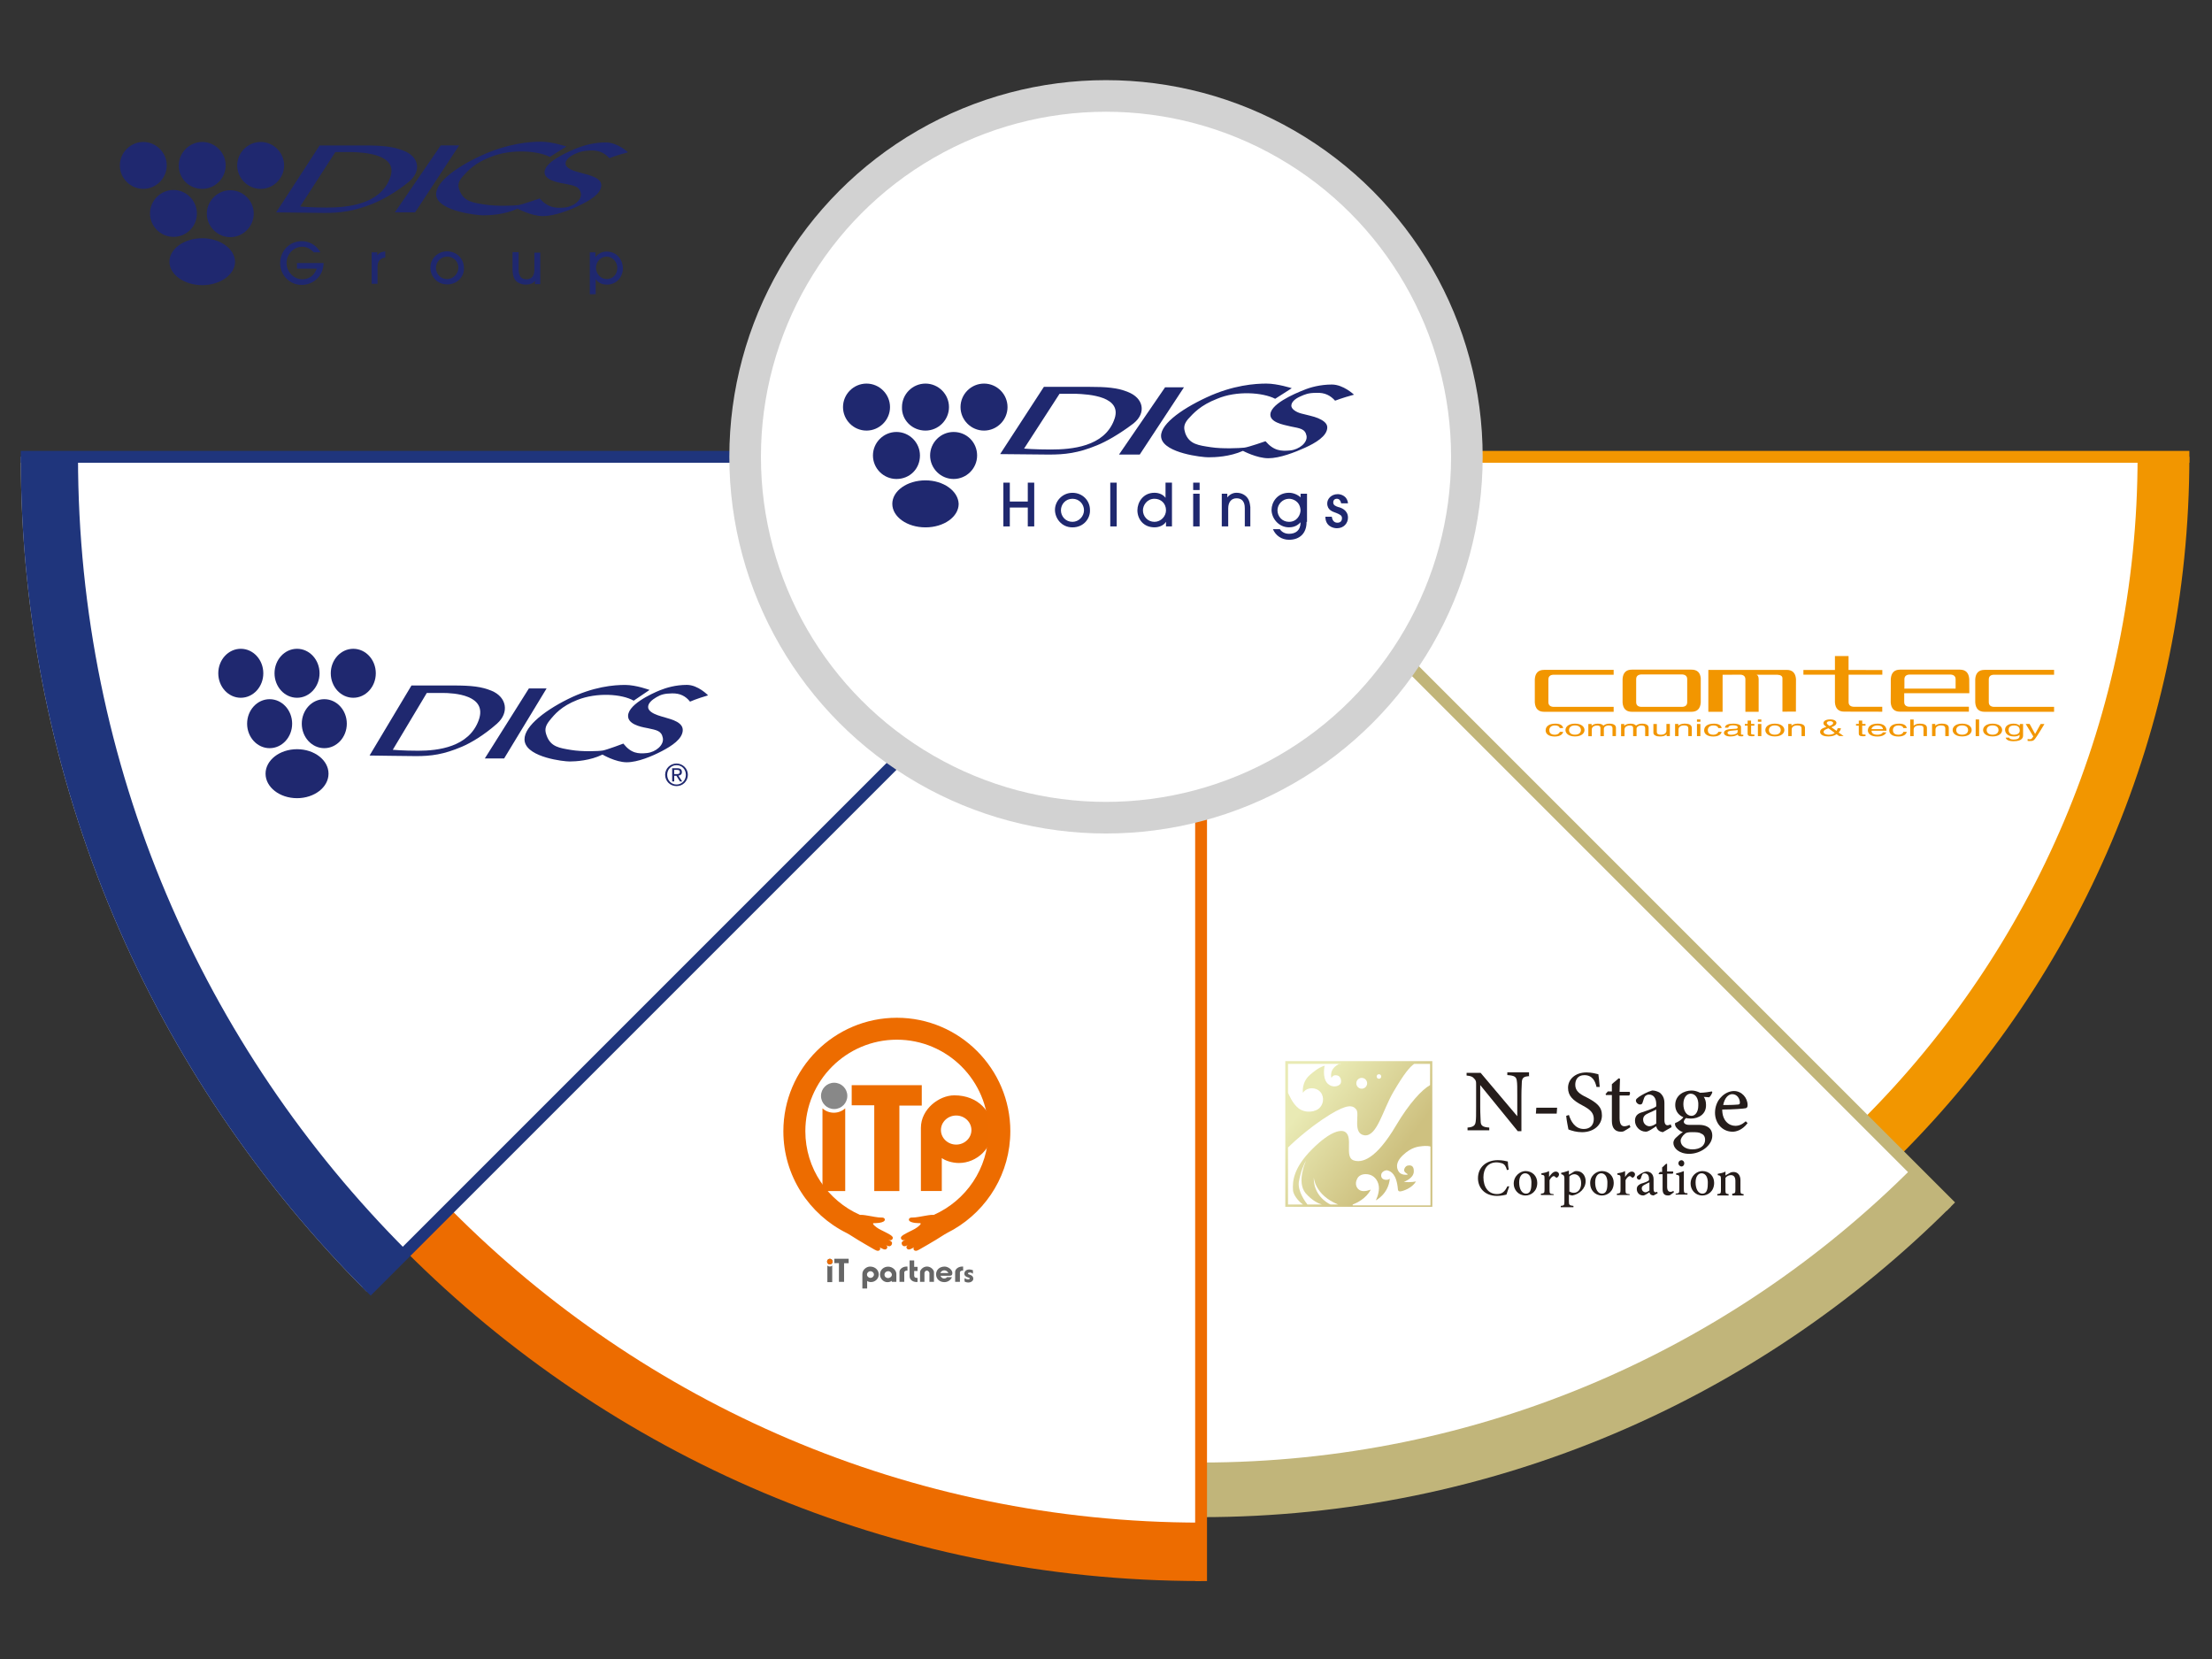<?xml version="1.0" encoding="UTF-8"?>
<svg xmlns="http://www.w3.org/2000/svg" version="1.1" xmlns:xlink="http://www.w3.org/1999/xlink" viewBox="0 0 560 420">
  <rect x="0" y="0" width="560" height="420" fill="#333333" stroke="none"/>
  <!-- Generator: Adobe Illustrator 29.8.3, SVG Export Plug-In . SVG Version: 2.1.1 Build 3)  -->
  <defs>
    <style>
      .st0 {
        fill: #ec6c00;
      }

      .st1 {
        fill: #1f357c;
      }

      .st2, .st3 {
        fill: #fff;
      }

      .st3 {
        stroke: #d2d2d2;
        stroke-width: 8px;
      }

      .st3, .st4, .st5, .st6, .st7 {
        stroke-miterlimit: 10;
      }

      .st4 {
        stroke: #c1b57a;
      }

      .st4, .st5, .st6, .st7 {
        fill: none;
        stroke-width: 3px;
      }

      .st8 {
        fill: #f29600;
      }

      .st9 {
        fill: url(#_名称未設定グラデーション_4);
      }

      .st10 {
        fill: #666;
      }

      .st11 {
        fill: #c1b57a;
      }

      .st12 {
        fill: #ed6c00;
      }

      .st13 {
        fill: #1f286f;
      }

      .st14 {
        fill: #251d1b;
      }

      .st5 {
        stroke: #1f357c;
      }

      .st6 {
        stroke: #ed6c00;
      }

      .st15 {
        fill: #888;
      }

      .st16 {
        fill: #e84715;
      }

      .st7 {
        stroke: #f29600;
      }

      .st17 {
        fill: #d2d2d2;
      }
    </style>
    <linearGradient id="_名称未設定グラデーション_4" data-name="名称未設定グラデーション 4" x1="331.74" y1="284.15" x2="352.8" y2="268.3" gradientTransform="translate(0 562) scale(1 -1)" gradientUnits="userSpaceOnUse">
      <stop offset="0" stop-color="#e9eab4"/>
      <stop offset="1" stop-color="#cec180"/>
    </linearGradient>
  </defs>
  <g id="_レイヤー_2" data-name="レイヤー_2">
    <path class="st8" d="M304.07,115.65l176.92,176.92c45.28-45.28,73.28-107.83,73.28-176.92h-250.2Z"/>
    <path class="st2" d="M304.07,115.65l167.65,167.65c42.9-42.9,69.44-102.18,69.44-167.65h-237.09Z"/>
    <line class="st7" x1="554.27" y1="115.65" x2="304.07" y2="115.65"/>
    <path class="st11" d="M304.07,115.65v268.44c74.13,0,141.24-30.05,189.82-78.63l-189.82-189.82h0Z"/>
    <path class="st2" d="M304.07,115.65v254.61c70.31,0,133.96-28.5,180.03-74.57l-180.03-180.03h0Z"/>
    <line class="st4" x1="493.89" y1="305.47" x2="304.07" y2="115.65"/>
    <path class="st12" d="M304.07,115.65l-201.25,201.25c51.51,51.51,122.66,83.36,201.25,83.36V115.65h0Z"/>
    <path class="st2" d="M304.07,115.65l-189.7,190.79c48.55,48.83,115.62,79.03,189.7,79.03V115.65h0Z"/>
    <line class="st6" x1="304.07" y1="400.27" x2="304.07" y2="115.65"/>
    <path class="st17" d="M5.26,115.65c0,82.51,33.45,157.22,87.52,211.29l211.29-211.29H5.26Z"/>
    <path class="st1" d="M5.26,115.65c0,82.51,33.45,157.22,87.52,211.29l211.29-211.29H5.26Z"/>
    <path class="st2" d="M19.75,115.65c0,78.51,31.82,149.59,83.28,201.05l201.05-201.05H19.75Z"/>
    <polyline class="st5" points="92.78 326.94 304.07 115.65 5.26 115.65"/>
  </g>
  <g id="_レイヤー_3" data-name="レイヤー_3">
    <g>
      <g>
        <path class="st13" d="M42.22,41.88c0-3.24-2.7-5.94-5.94-5.94s-5.94,2.7-5.94,5.94,2.7,5.94,5.94,5.94,5.94-2.7,5.94-5.94Z"/>
        <path class="st13" d="M51.2,47.82c3.24,0,5.94-2.7,5.94-5.94s-2.7-5.94-5.94-5.94-5.94,2.7-5.94,5.94c-.07,3.24,2.57,5.94,5.94,5.94Z"/>
        <path class="st13" d="M65.99,35.94c-3.24,0-5.94,2.7-5.94,5.94s2.7,5.94,5.94,5.94,5.94-2.7,5.94-5.94-2.7-5.94-5.94-5.94Z"/>
        <path class="st13" d="M49.85,54.03c0-3.24-2.7-5.94-5.94-5.94s-5.94,2.7-5.94,5.94,2.7,5.94,5.94,5.94,5.94-2.57,5.94-5.94Z"/>
        <path class="st13" d="M58.3,48.16c-3.24,0-5.94,2.7-5.94,5.94s2.7,5.94,5.94,5.94,5.94-2.7,5.94-5.94-2.63-5.94-5.94-5.94Z"/>
        <path class="st13" d="M51.2,60.31c-4.59,0-8.31,2.7-8.31,5.94s3.71,5.94,8.31,5.94,8.31-2.7,8.31-5.94c-.07-3.31-3.85-5.94-8.31-5.94Z"/>
        <g>
          <path class="st13" d="M102.06,38.1c-2.63-1.01-5.2-1.28-10.13-1.28h-11.01l-11.01,16.95s10.4.14,12.29.14c3.98,0,7.29-.41,12.09-2.3,2.36-.95,5.88-2.84,9.25-5.61,3.24-2.7,2.57-6.42-1.49-7.9M98.68,45.19c-2.5,6.55-10.67,7.36-15.94,7.36-4.19,0-6.75-.27-6.75-.27l8.91-13.78h4.12c3.11.07,12.16.54,9.66,6.69Z"/>
          <polygon class="st13" points="111.58 36.81 99.96 53.76 105.09 53.76 116.24 36.81 111.58 36.81"/>
          <path class="st13" d="M139.2,39.72l4.19-2.63s-3.58-1.22-6.42-1.22-8.37.41-15.13,3.51-12.16,7.23-11.35,10.4c.95,3.71,10.2,4.73,11.82,4.73s5.4-.14,8.71-1.69c0,0,3.51,1.89,6.42,1.89s6.75-1.49,9.25-2.7,5.54-2.9,5.54-5.13c0-1.22-1.28-1.89-2.36-2.3s-2.9-.81-4.19-1.22c-1.35-.41-2.5-1.08-2.5-1.96s.95-1.76,2.23-2.36,2.16-.88,4.12-.95c2.23-.07,3.65.74,4.73,1.96,0,0,1.76-.74,4.73-1.49,0,0-2.63-2.5-5.61-2.5s-5.47.74-7.09,1.35c-2.03.81-9.12,3.71-8.37,6.62.47,1.89,4.46,2.36,5.13,2.5,2.3.47,3.58.61,3.98,2.3.41,1.76-1.82,3.51-4.12,3.71s-4.19.07-6.28-2.3c0,0-4.25,1.49-5.4,1.69-1.08.14-5.47.34-8.44-.14-3.04-.47-5.33-.74-6.42-3.51-.41-1.08-.61-2.03.74-3.58,1.35-1.49,3.11-3.51,7.36-5.06,5-1.96,11.62-1.49,14.72.07Z"/>
        </g>
      </g>
      <g>
        <path class="st13" d="M79.43,63.89c-.47-.47-1.35-1.42-2.9-1.42-2.23,0-3.98,1.89-3.98,4.12,0,2.36,1.96,4.12,3.98,4.12.34,0,2.7,0,3.65-2.7h-5v-1.42h6.75c-.07,3.58-2.9,5.54-5.54,5.54-3.11,0-5.47-2.5-5.47-5.54s2.36-5.54,5.47-5.54c1.82,0,3.71.95,4.73,2.84h-1.69Z"/>
        <path class="st13" d="M94.09,71.86v-7.97h1.42v.74h0c.61-.88,1.69-.95,2.03-.95v1.55c-.27,0-.74.07-1.08.34-.47.27-.88.88-.88,1.96v4.32h-1.49Z"/>
        <path class="st13" d="M113.2,72c-2.7,0-4.25-2.23-4.25-4.25,0-2.23,1.82-4.12,4.25-4.12s4.25,1.89,4.25,4.19c.14,2.03-1.55,4.19-4.25,4.19ZM113.2,64.97c-1.69,0-2.84,1.42-2.84,2.84s1.08,2.84,2.84,2.84c1.55,0,2.84-1.35,2.84-2.84.07-1.42-1.08-2.84-2.84-2.84Z"/>
        <path class="st13" d="M131.3,63.89v4.32c0,1.96.88,2.5,1.96,2.5,1.28,0,2.03-.81,2.03-2.5v-4.25h1.49v7.97h-1.35v-.88h0c-.41.74-1.35,1.01-2.36,1.01-.88,0-1.76-.34-2.3-.81-.61-.54-1.01-1.49-1.01-3.11v-4.32h1.55v.07Z"/>
        <path class="st13" d="M149.39,63.89h1.35v1.22h0c.74-1.01,1.82-1.42,2.84-1.42,2.7,0,4.12,2.23,4.12,4.25s-1.49,4.12-4.05,4.12c-1.69,0-2.5-.88-2.84-1.35h0v3.78h-1.49v-10.6h.07ZM153.58,64.97c-1.55,0-2.7,1.35-2.7,2.84s1.22,2.84,2.7,2.84,2.7-1.08,2.7-2.84c0-1.42-1.15-2.84-2.7-2.84Z"/>
      </g>
    </g>
    <circle class="st3" cx="280" cy="115.65" r="91.36"/>
    <g>
      <path class="st13" d="M225.32,103.06c0-3.27-2.68-5.95-5.95-5.95s-5.95,2.68-5.95,5.95,2.68,5.95,5.95,5.95,5.95-2.68,5.95-5.95Z"/>
      <path class="st13" d="M234.3,109.01c3.27,0,5.95-2.68,5.95-5.95s-2.68-5.95-5.95-5.95-5.95,2.68-5.95,5.95c-.12,3.27,2.57,5.95,5.95,5.95Z"/>
      <path class="st13" d="M249.12,97.11c-3.27,0-5.95,2.68-5.95,5.95s2.68,5.95,5.95,5.95,5.95-2.68,5.95-5.95-2.68-5.95-5.95-5.95Z"/>
      <path class="st13" d="M232.9,115.31c0-3.27-2.68-5.95-5.95-5.95s-5.95,2.68-5.95,5.95,2.68,5.95,5.95,5.95c3.38,0,5.95-2.57,5.95-5.95Z"/>
      <path class="st13" d="M241.42,109.36c-3.27,0-5.95,2.68-5.95,5.95s2.68,5.95,5.95,5.95,5.95-2.68,5.95-5.95-2.57-5.95-5.95-5.95Z"/>
      <path class="st13" d="M234.3,121.61c-4.67,0-8.4,2.68-8.4,5.95s3.73,5.95,8.4,5.95,8.4-2.68,8.4-5.95c-.12-3.27-3.85-5.95-8.4-5.95Z"/>
      <g>
        <path class="st13" d="M285.51,99.21c-2.68-1.05-5.25-1.28-10.15-1.28h-11.08l-11.08,17.03s10.38.12,12.36.12c3.97,0,7.35-.35,12.13-2.33,2.33-.93,5.83-2.92,9.33-5.6,3.27-2.68,2.45-6.42-1.52-7.93M282.01,106.45c-2.57,6.65-10.73,7.35-15.98,7.35-4.2,0-6.77-.23-6.77-.23l8.98-13.88h4.08c3.15.12,12.25.58,9.68,6.77Z"/>
        <polygon class="st13" points="294.96 98.05 283.29 115.08 288.54 115.08 299.74 98.05 294.96 98.05"/>
        <path class="st13" d="M322.83,100.96l4.2-2.68s-3.62-1.17-6.42-1.17-8.4.35-15.16,3.5c-6.77,3.15-12.25,7.23-11.43,10.38.93,3.73,10.26,4.78,11.9,4.78s5.37-.12,8.75-1.63c0,0,3.5,1.87,6.42,1.87s6.77-1.52,9.33-2.68,5.6-2.92,5.6-5.13c0-1.17-1.28-1.87-2.33-2.33s-2.92-.82-4.2-1.17c-1.4-.35-2.57-1.17-2.57-1.98,0-.93.93-1.75,2.22-2.33,1.28-.58,2.1-.93,4.08-.93,2.22-.12,3.62.7,4.78,1.98,0,0,1.75-.7,4.78-1.52,0,0-2.68-2.57-5.6-2.57s-5.48.7-7.12,1.4c-2.1.82-9.1,3.73-8.4,6.65.47,1.87,4.43,2.33,5.13,2.57,2.33.47,3.62.58,3.97,2.33.35,1.75-1.87,3.5-4.08,3.73-2.33.23-4.2.12-6.3-2.33,0,0-4.32,1.52-5.37,1.63-1.17.12-5.48.35-8.51-.12-3.03-.47-5.37-.7-6.42-3.5-.35-1.17-.58-2.1.7-3.62,1.4-1.52,3.15-3.5,7.35-5.13,4.9-2.1,11.55-1.63,14.7,0Z"/>
      </g>
      <g>
        <path class="st13" d="M260.2,133.27v-4.78h-4.55v4.78h-1.63v-11.08h1.63v4.78h4.55v-4.78h1.63v11.08h-1.63Z"/>
        <path class="st13" d="M271.51,133.51c-2.8,0-4.43-2.33-4.43-4.43,0-2.22,1.87-4.32,4.43-4.32s4.43,1.98,4.43,4.32c.12,2.1-1.52,4.43-4.43,4.43ZM271.51,126.27c-1.75,0-2.92,1.4-2.92,2.92s1.17,2.92,2.92,2.92c1.63,0,2.92-1.4,2.92-2.92s-1.17-2.92-2.92-2.92Z"/>
        <path class="st13" d="M282.71,133.27h-1.63v-11.08h1.63v11.08Z"/>
        <path class="st13" d="M295.19,133.27v-1.17h0c-.58.93-1.75,1.4-2.92,1.4-2.8,0-4.32-2.1-4.32-4.32,0-1.98,1.4-4.43,4.32-4.43,1.17,0,2.22.47,2.8,1.28h0v-3.85h1.63v11.08h-1.52ZM292.27,126.27c-1.87,0-2.92,1.63-2.92,2.92,0,1.52,1.17,2.92,2.92,2.92,1.63,0,2.92-1.4,2.92-2.92,0-1.75-1.28-2.92-2.92-2.92Z"/>
        <path class="st13" d="M303.7,124.06h-1.63v-1.87h1.63v1.87ZM303.7,133.27h-1.63v-8.28h1.63v8.28Z"/>
        <path class="st13" d="M315.14,133.27v-4.55c0-.58,0-2.57-2.1-2.57-1.28,0-2.1.93-2.1,2.57v4.55h-1.63v-8.28h1.4v.93h0c.93-1.17,2.1-1.17,2.33-1.17,1.28,0,2.33.58,2.92,1.52.35.58.47,1.17.58,2.1v4.9h-1.4Z"/>
        <path class="st13" d="M330.77,132.22c0,2.68-1.63,4.43-4.43,4.43-1.87,0-3.38-1.05-4.08-2.68h1.75c.23.35.93,1.17,2.33,1.17,1.63,0,2.92-.82,2.92-2.92h0c-.35.35-1.17,1.28-2.92,1.28-2.68,0-4.43-2.33-4.43-4.43,0-1.87,1.4-4.32,4.43-4.32,1.17,0,2.33.58,2.92,1.17v-.93h1.63v7.12h-.12v.12ZM326.33,126.27c-1.63,0-2.92,1.4-2.92,2.92s1.17,2.92,2.92,2.92c2.1,0,2.92-1.87,2.92-2.92-.12-2.33-1.98-2.92-2.92-2.92Z"/>
        <path class="st13" d="M339.51,127.32c-.12-.58-.47-1.05-1.05-1.05s-.93.35-.93.93c0,.7.58.93,1.28,1.17.58.12,2.45.7,2.45,2.68,0,1.4-1.05,2.68-2.8,2.68-1.05,0-2.92-.58-2.92-2.92h1.63c.12.93.58,1.52,1.4,1.52.7,0,1.17-.35,1.17-1.17,0-.7-.58-.93-1.4-1.28-.93-.35-2.33-.7-2.33-2.45,0-1.17,1.05-2.33,2.68-2.33.93,0,2.45.58,2.57,2.33h-1.75v-.12Z"/>
      </g>
    </g>
    <g>
      <g>
        <rect class="st9" x="325.39" y="268.64" width="37.22" height="36.88"/>
        <g>
          <g>
            <path class="st2" d="M349.67,272.53c0,.34-.23.57-.57.57s-.57-.23-.57-.57.23-.57.57-.57.57.23.57.57Z"/>
            <circle class="st2" cx="344.74" cy="274.25" r="1.37"/>
          </g>
          <path class="st2" d="M339.36,269.21c-3.09,1.26-2.29,3.66-2.29,3.66.34-.57.8-.8,1.6-.57.8.23,1.03,1.49.69,2.06s-1.95,1.26-3.32-.11c-1.37-1.49-.69-4.47-.69-4.47-.8.34-1.37.34-3.66,2.29s-1.83,4.58-1.83,4.58c.69-1.15,2.63-1.6,4.01-.57s1.37,3.09.34,4.24c-1.03,1.26-3.78,1.6-5.5.23-1.49-1.15-2.41-3.44-2.63-3.89v-7.33h13.29v-.11Z"/>
          <path class="st2" d="M331,304.94c-.46-.57-2.52-3.32-2.18-5.73.46-2.63,1.37-4.7,1.83-5.38,0,0-2.52,5.38-.11,8.25,1.72,1.95,3.32,2.63,4.12,2.86h-3.66Z"/>
          <path class="st2" d="M336.84,304.94c-1.03-.46-4.35-2.52-4.24-6.87,0,0,.23,4.47,6.18,6.87h-1.95Z"/>
          <path class="st2" d="M340.62,286.62c-.92-.69-3.55-.57-8.47,4.35-4.92,4.92-4.92,8.36-4.81,10.31.11,1.72,2.18,3.44,2.52,3.66h-3.78v-14.43c.11-.11,4.7-4.7,10.65-8.36,4.35-2.63,5.73-2.41,6.64-1.26s-1.03,6.07,2.06,6.53c3.21.34,4.58-6.3,7.33-10.99s4.12-6.3,5.27-7.1h4.01v5.38c-2.06,1.15-5.27,4.58-8.59,10.19-5.15,8.7-8.7,9.62-10.88,8.82-2.18-.92,0-5.73-1.95-7.1Z"/>
          <path class="st2" d="M342.45,304.94c.92-.34,3.44-1.49,4.58-3.78,0,0-1.6.69-2.63.23s-1.49-1.72-.8-2.98c.57-1.26,2.29-1.37,3.44-.92,1.15.46,2.06,1.72,2.06,3.32s-.8,3.09-.8,3.09c0,0,3.21-1.6,3.55-5.5,0,0-.46.46-1.37.23-.92-.23-.92-1.15-.69-1.6s1.03-.92,1.6-.69c.69.23,2.18.8,2.52,4.81,0,0,0,.57.69.46s2.86-.8,3.89-2.52c0,0-1.37.34-3.09.11,0,0,2.41-.8,2.52-2.52s-.92-1.72-1.49-1.6c-.57,0-1.37,1.15-.69,1.72s.8.46.57.57-1.49.11-2.06-.57-1.26-2.29.92-4.35c2.18-2.06,3.89-2.18,4.92-2.29.92-.11,1.95,0,2.06.11v14.89h-19.7v-.23Z"/>
        </g>
      </g>
      <g>
        <g>
          <path class="st14" d="M387.23,272.42c-1.37.11-1.83.34-1.95,1.37,0,.8-.11,1.6-.11,3.66v8.93h-.92l-9.51-11.68v5.5c0,2.06.11,2.98.11,3.66,0,1.15.57,1.49,2.18,1.6v.69h-5.5v-.69c1.37-.11,1.95-.46,2.06-1.49.11-.69.11-1.72.11-3.78v-5.61c0-.69,0-1.03-.46-1.49-.46-.57-.92-.69-1.95-.8v-.69h3.55l9.28,10.99v-5.27c0-2.06,0-2.98-.11-3.66-.11-1.03-.57-1.37-2.41-1.49v-.69h5.5v.92h.11Z"/>
          <path class="st14" d="M394.1,281.92h-5.27l.11-1.49h5.27l-.11,1.49Z"/>
          <path class="st14" d="M404.18,275.17c-.34-1.49-1.03-2.98-3.09-2.98-1.72,0-2.29,1.26-2.29,2.41,0,1.49.92,2.29,2.86,3.21,2.63,1.37,3.89,2.41,3.89,4.58,0,2.41-2.06,4.24-5.04,4.24-1.37,0-2.52-.34-3.44-.69-.11-.57-.46-2.29-.57-3.44l.69-.23c.46,1.49,1.49,3.55,3.78,3.55,1.6,0,2.52-1.03,2.52-2.52,0-1.6-.92-2.41-2.86-3.44-2.41-1.26-3.66-2.41-3.66-4.47s1.72-3.89,4.7-3.89c1.26,0,2.52.34,2.98.46.11.8.23,1.72.34,3.21h-.8Z"/>
          <path class="st14" d="M411.28,286.28c-.34.23-.69.23-.92.23-1.49,0-2.29-.92-2.29-2.75v-6.53h-1.49l-.11-.23.57-.69h1.03v-1.83c.46-.46,1.26-1.03,1.72-1.49l.34.11c0,.92-.11,2.18-.11,3.32h2.52c.23.23.11.8-.11.92h-2.41v5.73c0,1.83.69,2.06,1.26,2.06.46,0,1.03-.23,1.26-.34l.23.57-1.49.92Z"/>
          <path class="st14" d="M421.02,286.62c-.34,0-.92-.23-1.15-.46-.34-.34-.46-.57-.57-1.03-.92.57-1.95,1.37-2.63,1.37-1.6,0-2.75-1.37-2.75-2.75,0-1.15.57-1.83,1.83-2.18,1.37-.46,3.09-1.03,3.55-1.49v-.57c0-1.49-.69-2.41-1.83-2.41-.46,0-.8.23-1.03.46-.23.34-.34.8-.57,1.49-.11.46-.34.57-.69.57-.46,0-1.03-.46-1.03-1.03,0-.34.34-.57.8-.92.69-.46,2.06-1.26,3.32-1.6.69,0,1.37.23,1.95.57.8.69,1.15,1.49,1.15,2.63v4.24c0,1.03.34,1.37.8,1.37.23,0,.57-.11.8-.23l.23.69-2.18,1.26ZM419.3,280.89c-.46.23-1.37.69-1.95.92-.8.34-1.37.8-1.37,1.6,0,1.15.92,1.72,1.6,1.72.57,0,1.26-.34,1.72-.69,0-1.03,0-2.52,0-3.55Z"/>
          <path class="st14" d="M426.97,282.95c-.46.34-.69.8-.69,1.03,0,.34.34.8,1.37.8h2.52c1.37,0,3.32.46,3.32,2.75,0,2.41-2.86,4.58-5.84,4.58-2.63,0-4.01-1.49-4.01-2.75,0-.46.23-.92.57-1.26.46-.46,1.26-1.15,1.83-1.49-.8-.23-1.37-.8-1.72-1.26-.23-.34-.34-.8-.23-1.03.92-.34,1.72-.92,2.18-1.6l.69.23ZM428,283.18c-2.18,0-3.89-1.26-3.89-3.44,0-2.52,2.29-3.66,4.12-3.66.8,0,1.49.23,2.18.57,1.03,0,2.41-.23,2.98-.34l.11.23c-.11.34-.46,1.03-.8,1.26-.34,0-1.03-.11-1.37-.11.34.46.57,1.15.57,1.95.11,2.41-1.83,3.55-3.89,3.55ZM428.46,286.62c-1.15,0-1.6.11-1.95.46-.57.46-1.03,1.15-1.03,1.72,0,1.26,1.26,2.18,2.98,2.18,2.06,0,3.21-1.03,3.21-2.41,0-.8-.34-1.37-1.03-1.6-.46-.34-1.26-.34-2.18-.34ZM428,276.88c-.92,0-1.83.92-1.83,2.63s.8,2.98,2.06,2.98c.92,0,1.72-.92,1.72-2.63.11-1.72-.69-2.98-1.95-2.98Z"/>
          <path class="st14" d="M442.43,284.33c-1.37,1.83-2.98,2.18-3.78,2.18-2.75,0-4.47-2.29-4.47-4.81,0-1.49.57-2.98,1.49-3.89.92-1.03,2.18-1.6,3.32-1.6,1.95,0,3.44,1.72,3.44,3.55,0,.46-.11.69-.46.8-.46.11-3.32.34-5.96.34,0,2.86,1.72,4.12,3.32,4.12.92,0,1.72-.34,2.63-1.15l.46.46ZM438.54,277c-1.03,0-1.95,1.03-2.29,2.75,1.15,0,2.41,0,3.66-.11.34,0,.57-.11.57-.46,0-1.03-.69-2.18-1.95-2.18Z"/>
        </g>
        <g>
          <path class="st14" d="M382.08,300.36c-.23.69-.57,1.6-.69,2.06-.34.11-1.37.34-2.41.34-3.21,0-4.81-2.18-4.81-4.47,0-2.75,2.06-4.58,5.04-4.58,1.15,0,2.06.23,2.52.34,0,.57.11,1.49.23,2.06l-.46.11c-.23-.92-.57-1.49-1.26-1.72-.34-.11-.92-.23-1.37-.23-2.18,0-3.32,1.6-3.32,3.78,0,2.52,1.26,4.24,3.44,4.24,1.26,0,1.95-.57,2.63-1.95h.46Z"/>
          <path class="st14" d="M386.2,296.47c1.72,0,2.98,1.26,2.98,2.98,0,2.18-1.6,3.21-2.98,3.21-1.83,0-2.98-1.49-2.98-2.98,0-2.06,1.72-3.21,2.98-3.21ZM386.09,297.04c-.8,0-1.49.8-1.49,2.29,0,1.72.69,2.86,1.72,2.86.8,0,1.37-.57,1.37-2.41.11-1.6-.46-2.75-1.6-2.75Z"/>
          <path class="st14" d="M393.19,302.54h-3.09v-.34c.8-.11.92-.11.92-1.03v-2.75c0-.8,0-.92-.8-1.03v-.34c.69-.11,1.26-.23,1.95-.57v1.49c.46-.69,1.03-1.37,1.72-1.37.46,0,.8.34.8.69s-.23.69-.46.8c-.11.11-.23,0-.34,0-.23-.23-.34-.34-.57-.34s-.69.34-1.03,1.03v2.52c0,.92.11.92,1.03,1.03v.23h-.11Z"/>
          <path class="st14" d="M395.13,296.93c.69-.11,1.37-.34,2.06-.57v1.03s1.03-.57,1.15-.69c.34-.23.57-.23.8-.23,1.49,0,2.29,1.26,2.29,2.52,0,1.95-1.6,3.32-3.32,3.66-.34,0-.69-.11-.92-.23v1.72c0,.92.11,1.03,1.15,1.15v.34h-3.21v-.34c.8-.11.92-.11.92-1.03v-6.07q0-.8-.8-.92v-.34h-.11ZM397.2,301.51c.34.34.8.46,1.26.46,1.03,0,1.83-.92,1.83-2.41s-.8-2.29-1.72-2.29c-.46,0-.92.23-1.26.57v3.66h-.11Z"/>
          <path class="st14" d="M405.56,296.47c1.72,0,2.98,1.26,2.98,2.98,0,2.18-1.6,3.21-2.98,3.21-1.83,0-2.98-1.49-2.98-2.98-.11-2.06,1.6-3.21,2.98-3.21ZM405.33,297.04c-.8,0-1.49.8-1.49,2.29,0,1.72.69,2.86,1.72,2.86.8,0,1.37-.57,1.37-2.41.11-1.6-.46-2.75-1.6-2.75Z"/>
          <path class="st14" d="M412.43,302.54h-3.09v-.34c.8-.11.92-.11.92-1.03v-2.75c0-.8,0-.92-.8-1.03v-.34c.69-.11,1.26-.23,1.95-.57v1.49c.46-.69,1.03-1.37,1.72-1.37.46,0,.8.34.8.69s-.23.69-.46.8c-.11.11-.23,0-.34,0-.23-.23-.34-.34-.57-.34s-.69.34-1.03,1.03v2.52c0,.92.11.92,1.03,1.03v.23h-.11Z"/>
          <path class="st14" d="M418.61,302.65c-.23,0-.57-.11-.69-.23-.23-.11-.23-.34-.34-.57-.57.34-1.15.8-1.6.8-1.03,0-1.6-.8-1.6-1.6,0-.69.34-1.03,1.03-1.37.8-.23,1.83-.57,2.06-.92v-.34c0-.92-.46-1.37-1.15-1.37-.34,0-.46.11-.57.34-.11.23-.23.46-.34.92-.11.23-.23.34-.46.34s-.57-.23-.57-.57c0-.23.11-.34.46-.57.46-.34,1.15-.8,1.95-.92.46,0,.8.11,1.15.34.46.34.69.92.69,1.6v2.52c0,.57.23.8.46.8.11,0,.34-.11.46-.11l.11.34-1.03.57ZM417.58,299.33c-.23.11-.8.34-1.15.57-.46.23-.8.46-.8.92,0,.69.57,1.03.92,1.03s.69-.23,1.03-.46c0-.57,0-1.49,0-2.06Z"/>
          <path class="st14" d="M422.85,302.54c-.23.11-.46.11-.57.11-.92,0-1.37-.46-1.37-1.6v-3.78h-.92l-.11-.11.34-.46h.57v-1.15c.34-.23.69-.69,1.03-.92h.23v1.95h1.49c.11.11.11.46-.11.57h-1.37v3.32c0,1.03.46,1.26.8,1.26s.57-.11.8-.23l.11.34-.92.69Z"/>
          <path class="st14" d="M424.22,302.54v-.34c.8-.11.92-.11.92-1.03v-2.75c0-.8,0-.92-.8-1.03v-.34c.69-.11,1.37-.34,1.95-.57v4.58c0,.92.11,1.03.92,1.03v.34h-2.98v.11ZM425.71,295.32c-.34,0-.8-.34-.8-.8s.34-.8.8-.8c.34,0,.69.34.69.8s-.34.8-.69.8Z"/>
          <path class="st14" d="M430.98,296.47c1.72,0,2.98,1.26,2.98,2.98,0,2.18-1.6,3.21-2.98,3.21-1.83,0-2.98-1.49-2.98-2.98,0-2.06,1.6-3.21,2.98-3.21ZM430.75,297.04c-.8,0-1.49.8-1.49,2.29,0,1.72.69,2.86,1.72,2.86.8,0,1.37-.57,1.37-2.41.11-1.6-.46-2.75-1.6-2.75Z"/>
          <path class="st14" d="M438.54,302.54v-.34c.69-.11.8-.11.8-1.03v-2.18c0-.92-.34-1.49-1.15-1.49-.46,0-1.03.23-1.37.69v3.09c0,.92.11.92.8,1.03v.34h-2.86v-.34c.8-.11.92-.11.92-1.03v-2.75c0-.8-.11-.92-.8-1.03v-.34c.69-.11,1.37-.23,1.95-.57v1.03c.23-.23.57-.34.92-.57s.69-.34,1.15-.34c1.03,0,1.72.8,1.72,2.06v2.52c0,.92.11.92.8,1.03v.34h-2.86v-.11Z"/>
        </g>
      </g>
    </g>
    <g>
      <path class="st8" d="M392,177.75c0,.74.41,1.14,1.24,1.2h15.28v1.25h-17.61c-1.46,0-2.24-.79-2.35-2.37v-5.89c.11-1.56.89-2.35,2.35-2.35h17.61v1.23h-15.28c-.83.05-1.24.45-1.24,1.2v5.73h0Z"/>
      <path class="st8" d="M430.57,177.85c-.11,1.57-.9,2.35-2.35,2.35h-15.09c-1.46,0-2.24-.78-2.35-2.35v-5.97c.11-1.57.89-2.35,2.35-2.35h15.09c1.44,0,2.22.73,2.35,2.18v6.13h0ZM427.14,171.95c0-.74-.42-1.14-1.24-1.2h-10.44c-.83.06-1.24.46-1.24,1.2v5.8c0,.75.41,1.15,1.24,1.2h10.44c.83-.05,1.24-.45,1.24-1.2v-5.8h0Z"/>
      <path class="st8" d="M454.64,180.15l-3.39.02v-8.46c0-.55-.43-.84-1.29-.89h-5.27c.36.14.54.53.54,1.16v8.22h-3.36v-8.2c0-.74-.42-1.14-1.24-1.2l-4.53.03v9.37h-3.61v-10.61h19.84c1.45,0,2.24.78,2.35,2.34l-.02,8.22h0Z"/>
      <path class="st8" d="M468,170.8v6.93c0,.74.41,1.13,1.24,1.2h7.28v1.25l-9.63-.02c-1.46,0-2.24-.78-2.35-2.35v-7h-7.98v-1.19h7.98v-3.53h3.45v3.52l8.55.02v1.17h-8.55Z"/>
      <path class="st8" d="M498.56,175.49h-16.48v2.23c0,.75.42,1.15,1.25,1.2h15.12v1.25h-17.44c-1.46,0-2.24-.78-2.35-2.35,0-.86,0-2,.02-3.41v-2.51c.11-1.58.89-2.37,2.35-2.37h15.14c1.46,0,2.25.79,2.37,2.37l.02,3.59h0ZM482.08,174.33h13.01v-2.35c0-.74-.42-1.14-1.24-1.2h-10.5c-.81.06-1.22.46-1.22,1.19v2.27h-.05v.08h0Z"/>
      <path class="st8" d="M503.49,177.75c0,.74.42,1.14,1.24,1.2h15.29v1.25h-17.61c-1.45,0-2.24-.79-2.35-2.37v-5.89c.11-1.56.89-2.35,2.35-2.35h17.61v1.23h-15.29c-.83.05-1.24.45-1.24,1.2v5.73h0Z"/>
      <path class="st8" d="M394.89,184.32c-.11-.41-.5-.66-1.23-.66-1.08,0-1.43.62-1.43,1.16s.22,1.19,1.42,1.19c.58,0,1.09-.26,1.24-.73h.84c-.09.49-.6,1.18-2.11,1.18s-2.32-.65-2.32-1.55c0-.96.77-1.71,2.49-1.71,1.36,0,1.87.58,1.94,1.12h-.84Z"/>
      <path class="st8" d="M397.22,184.82c0-.41.26-1.17,1.51-1.17s1.51.77,1.51,1.17-.26,1.18-1.51,1.18-1.51-.76-1.51-1.18h0ZM396.32,184.82c0,.8.75,1.62,2.41,1.62s2.41-.82,2.41-1.62-.75-1.62-2.41-1.62-2.41.83-2.41,1.62h0Z"/>
      <path class="st8" d="M402.12,183.29h.82v.43h.02c.19-.16.63-.52,1.57-.52s1.23.33,1.38.5c.44-.29.78-.5,1.59-.5.56,0,1.6.17,1.6,1.03v2.13h-.87v-1.99c0-.42-.22-.71-.97-.71s-1.22.41-1.22.83v1.88h-.87v-2.13c0-.26-.17-.57-.82-.57-.5,0-1.37.19-1.37,1.03v1.68h-.87v-3.07h0Z"/>
      <path class="st8" d="M410.38,183.29h.82v.43h.02c.19-.16.64-.52,1.57-.52s1.23.33,1.38.5c.44-.29.78-.5,1.59-.5.56,0,1.61.17,1.61,1.03v2.13h-.87v-1.99c0-.42-.22-.71-.96-.71s-1.22.41-1.22.83v1.88h-.87v-2.13c0-.26-.17-.57-.81-.57-.5,0-1.37.19-1.37,1.03v1.68h-.87v-3.07h0Z"/>
      <path class="st8" d="M421.93,186.36v-.44h-.02c-.37.34-.81.53-1.64.53-.76,0-1.69-.22-1.69-.95v-2.21h.87v2.04c0,.5.44.68,1,.68,1.1,0,1.43-.58,1.43-1.03v-1.7h.87v3.07h-.82Z"/>
      <path class="st8" d="M428.29,186.36h-.87v-1.9c0-.54-.26-.81-1.11-.81-.5,0-1.37.19-1.37,1.03v1.67h-.87v-3.07h.82v.43h.02c.19-.16.68-.52,1.57-.52.81,0,1.82.19,1.82,1.07v2.1h0Z"/>
      <path class="st8" d="M430.48,186.36h-.87v-3.07h.87v3.07h0ZM429.61,182.72v-.58h.87v.58h-.87Z"/>
      <path class="st8" d="M435.02,184.32c-.11-.41-.5-.66-1.23-.66-1.08,0-1.43.62-1.43,1.16s.22,1.19,1.42,1.19c.58,0,1.09-.26,1.24-.73h.84c-.09.49-.6,1.18-2.11,1.18s-2.32-.65-2.32-1.55c0-.96.77-1.71,2.49-1.71,1.36,0,1.87.58,1.94,1.12h-.84Z"/>
      <path class="st8" d="M439.9,185.29c0,.42-.79.73-1.61.73-.65,0-.94-.2-.94-.54,0-.39.68-.47,1.11-.5,1.08-.08,1.3-.13,1.44-.19v.5h0ZM437.52,184.22c.06-.24.2-.6,1.18-.6.83,0,1.22.18,1.22.5s-.25.36-.45.37l-1.44.1c-1.45.1-1.59.71-1.59.97,0,.53.68.89,1.63.89,1.01,0,1.54-.29,1.87-.5.03.24.15.47.92.47.2,0,.33-.03.48-.06v-.37c-.1,0-.21.02-.29.02-.18,0-.29-.05-.29-.18v-1.77c0-.79-1.5-.86-1.92-.86-1.28,0-2.1.29-2.14,1.02h.81Z"/>
      <path class="st8" d="M443.32,183.71v2.01c0,.24.34.24.52.24h.31v.4c-.32.02-.57.04-.66.04-.86,0-1.05-.29-1.05-.65v-2.04h-.71v-.43h.71v-.86h.87v.86h.83v.43h-.83Z"/>
      <path class="st8" d="M445.91,186.36h-.87v-3.07h.87v3.07h0ZM445.04,182.72v-.58h.87v.58h-.87Z"/>
      <path class="st8" d="M447.82,184.82c0-.41.26-1.17,1.5-1.17s1.51.77,1.51,1.17-.26,1.18-1.51,1.18-1.5-.76-1.5-1.18h0ZM446.92,184.82c0,.8.75,1.62,2.41,1.62s2.41-.82,2.41-1.62-.75-1.62-2.41-1.62-2.41.83-2.41,1.62h0Z"/>
      <path class="st8" d="M456.96,186.36h-.87v-1.9c0-.54-.26-.81-1.12-.81-.5,0-1.38.19-1.38,1.03v1.67h-.87v-3.07h.82v.43h.02c.19-.16.68-.52,1.57-.52.81,0,1.82.19,1.82,1.07v2.1h0Z"/>
      <path class="st8" d="M464.49,185.54c-.37.31-.91.47-1.54.47-.4,0-1.28-.17-1.28-.7,0-.45.46-.65,1.22-.94l1.6,1.17h0ZM463.19,183.78c-.27-.16-.71-.46-.71-.74,0-.14.1-.46.84-.46.29,0,.77.09.77.47s-.52.58-.9.73h0ZM465.48,185.45c.36-.4.54-.79.58-1.08h-.83c-.09.31-.13.4-.29.66l-1.3-.92c.53-.21,1.28-.52,1.28-1.11,0-.43-.47-.87-1.6-.87s-1.69.45-1.69.94c0,.37.23.56.75.94-1.31.44-1.59.75-1.59,1.33,0,.32.31,1.1,2.09,1.1,1.04,0,1.59-.24,2.07-.57l.66.47h1.13l-1.27-.9h0Z"/>
      <path class="st8" d="M471.44,183.71v2.01c0,.24.35.24.53.24h.31v.4c-.32.02-.56.04-.65.04-.86,0-1.05-.29-1.05-.65v-2.04h-.7v-.43h.7v-.86h.87v.86h.83v.43h-.83Z"/>
      <path class="st8" d="M473.81,184.59c0-.48.63-.93,1.44-.93,1.06,0,1.4.45,1.45.93h-2.89ZM476.66,185.41c-.03.23-.52.6-1.34.6-1,0-1.51-.37-1.51-1.01h3.79c0-1.1-.73-1.8-2.23-1.8-1.72,0-2.49.76-2.49,1.72,0,.89.86,1.54,2.32,1.54.83,0,1.17-.12,1.41-.21.65-.26.89-.69.92-.84h-.86Z"/>
      <path class="st8" d="M481.88,184.32c-.11-.41-.5-.66-1.23-.66-1.08,0-1.43.62-1.43,1.16s.22,1.19,1.42,1.19c.59,0,1.09-.26,1.24-.73h.84c-.09.49-.6,1.18-2.11,1.18s-2.32-.65-2.32-1.55c0-.96.77-1.71,2.49-1.71,1.36,0,1.87.58,1.94,1.12h-.84Z"/>
      <path class="st8" d="M487.83,186.36h-.87v-2.01c0-.42-.2-.69-1.03-.69-.72,0-1.46.25-1.46,1.03v1.68h-.87v-4.22h.87v1.55h.02c.25-.19.69-.5,1.52-.5s1.82.19,1.82,1.07v2.1h0Z"/>
      <path class="st8" d="M493.35,186.36h-.87v-1.9c0-.54-.26-.81-1.11-.81-.49,0-1.37.19-1.37,1.03v1.67h-.87v-3.07h.82v.43h.02c.19-.16.68-.52,1.57-.52.81,0,1.82.19,1.82,1.07v2.1h0Z"/>
      <path class="st8" d="M495.24,184.82c0-.41.26-1.17,1.51-1.17s1.51.77,1.51,1.17-.26,1.18-1.51,1.18-1.51-.76-1.51-1.18h0ZM494.34,184.82c0,.8.75,1.62,2.41,1.62s2.41-.82,2.41-1.62-.75-1.62-2.41-1.62-2.41.83-2.41,1.62h0Z"/>
      <polygon class="st8" points="501.04 186.36 500.17 186.36 500.17 182.14 501.04 182.14 501.04 186.36 501.04 186.36"/>
      <path class="st8" d="M502.95,184.82c0-.41.26-1.17,1.51-1.17s1.5.77,1.5,1.17-.26,1.18-1.5,1.18-1.51-.76-1.51-1.18h0ZM502.05,184.82c0,.8.76,1.62,2.41,1.62s2.41-.82,2.41-1.62-.75-1.62-2.41-1.62-2.41.83-2.41,1.62h0Z"/>
      <path class="st8" d="M508.51,184.82c0-.4.07-1.16,1.42-1.16,1.26,0,1.4.81,1.4,1.31,0,.82-.87,1.04-1.42,1.04-.95,0-1.4-.51-1.4-1.19h0ZM512.17,183.29h-.83v.43h-.02c-.21-.18-.61-.52-1.55-.52-1.38,0-2.16.67-2.16,1.53,0,.74.52,1.72,2.28,1.72.7,0,1.15-.19,1.38-.41v-.02h.02v.13c0,.36.03,1.07-1.48,1.07-.21,0-1.01,0-1.17-.48h-.87c.17.81,1.37.91,1.98.91,2.4,0,2.42-1.1,2.42-1.53v-2.83h0Z"/>
      <path class="st8" d="M516.62,183.29h.96c-.6,1-1.2,2.01-1.86,3.01-.82,1.24-.91,1.31-2.03,1.31-.13,0-.23-.02-.37-.04v-.47c.11.03.29.05.52.05.46,0,.51-.08.92-.71l-1.92-3.16h.99l1.38,2.51h.02l1.39-2.51h0Z"/>
    </g>
  </g>
  <g id="_レイヤー_4" data-name="レイヤー_4">
    <g>
      <path class="st13" d="M75.2,176.65c3.15,0,5.7-2.78,5.7-6.2s-2.55-6.2-5.7-6.2-5.7,2.78-5.7,6.2,2.55,6.2,5.7,6.2Z"/>
      <path class="st13" d="M89.44,164.25c-3.15,0-5.7,2.78-5.7,6.2s2.55,6.2,5.7,6.2,5.7-2.78,5.7-6.2-2.55-6.2-5.7-6.2Z"/>
      <path class="st13" d="M73.96,183.21c0-3.42-2.55-6.2-5.7-6.2s-5.7,2.78-5.7,6.2,2.55,6.2,5.7,6.2,5.7-2.78,5.7-6.2Z"/>
      <path class="st13" d="M82.1,177.01c-3.15,0-5.7,2.78-5.7,6.2s2.55,6.2,5.7,6.2,5.7-2.78,5.7-6.2-2.55-6.2-5.7-6.2Z"/>
      <path class="st13" d="M75.2,189.67c-4.4,0-7.97,2.78-7.97,6.2s3.57,6.2,7.97,6.2,7.97-2.78,7.97-6.2-3.57-6.2-7.97-6.2Z"/>
      <polygon class="st13" points="133.9 174.28 122.74 192.01 127.63 192.01 138.38 174.28 133.9 174.28"/>
      <path class="st13" d="M160.41,177.4l4.03-2.73s-3.4-1.27-6.18-1.27-8.06.39-14.51,3.6c-6.45,3.21-11.69,7.5-10.88,10.86.94,3.91,9.81,4.92,11.33,4.92s5.19-.2,8.33-1.75c0,0,3.31,1.95,6.13,1.95s6.49-1.56,8.91-2.83,5.28-3.07,5.28-5.36c0-1.27-1.21-2-2.28-2.44-1.07-.44-2.78-.83-4.03-1.27-1.25-.44-2.46-1.12-2.46-2.09s.94-1.8,2.1-2.48c1.16-.68,2.02-.93,3.94-.97,2.1-.05,3.49.73,4.57,2.09,0,0,1.7-.76,4.57-1.59,0,0-2.51-2.65-5.37-2.65s-5.24.73-6.81,1.36c-2.01.81-8.73,3.85-8.02,6.97.46,1.99,4.25,2.48,4.93,2.63,2.24.49,3.45.63,3.81,2.44.36,1.81-1.75,3.6-3.99,3.85-2.24.24-4.03.1-6-2.39,0,0-4.12,1.56-5.19,1.75-1.07.19-5.24.34-8.11-.15-2.87-.49-5.09-.75-6.13-3.65-.4-1.12-.58-2.14.72-3.75,1.3-1.61,2.97-3.64,7.08-5.26,4.93-1.95,11.28-1.51,14.24.19Z"/>
      <path class="st13" d="M124.41,174.86c-2.51-1.02-4.97-1.32-9.67-1.32h-10.57l-10.61,17.73s9.98.15,11.77.15c3.81,0,6.95-.39,11.64-2.39,2.28-.97,5.64-2.97,8.87-5.84,3.18-2.83,2.42-6.76-1.43-8.33M121.18,182.36c-2.49,6.79-10.3,7.7-15.27,7.7-4.03,0-6.47-.24-6.47-.24l8.61-14.39h3.95c2.82,0,11.55.45,9.18,6.93Z"/>
      <path class="st13" d="M66.66,170.45c0-3.42-2.55-6.2-5.7-6.2s-5.7,2.78-5.7,6.2,2.55,6.2,5.7,6.2,5.7-2.78,5.7-6.2Z"/>
      <path class="st13" d="M168.62,195.02c.15-.35.36-.65.62-.9.26-.26.57-.46.92-.6.35-.15.72-.22,1.11-.22s.76.07,1.11.22c.35.15.65.35.91.6s.47.56.62.9.23.72.23,1.13-.08.8-.23,1.14-.36.65-.62.91c-.26.26-.56.46-.91.6-.35.14-.72.21-1.11.21s-.76-.07-1.11-.21c-.35-.14-.66-.34-.92-.6-.26-.26-.47-.56-.62-.91-.15-.35-.23-.73-.23-1.14s.08-.78.23-1.13ZM169.09,197.12c.12.3.29.56.5.78.21.22.46.39.75.52.29.13.6.19.94.19s.64-.06.93-.19c.29-.12.53-.3.75-.52.21-.22.38-.48.5-.78.12-.3.18-.62.18-.98s-.06-.66-.18-.96c-.12-.3-.29-.55-.5-.77-.21-.22-.46-.39-.75-.51-.29-.13-.59-.19-.93-.19s-.65.06-.94.19c-.29.13-.54.3-.75.51-.21.22-.38.47-.5.77-.12.3-.18.62-.18.96s.06.68.18.98ZM171.46,194.49c.4,0,.69.08.88.24.19.16.29.4.29.72,0,.3-.08.52-.25.66-.17.14-.38.22-.63.25l.96,1.48h-.56l-.91-1.44h-.55v1.44h-.52v-3.35h1.29ZM171.23,195.97c.12,0,.23,0,.33-.01.1,0,.2-.03.28-.07s.15-.09.2-.16c.05-.07.07-.18.07-.31,0-.11-.02-.2-.07-.27-.04-.07-.1-.12-.17-.15s-.15-.06-.24-.07-.18-.02-.26-.02h-.69v1.06h.54Z"/>
    </g>
    <g>
      <g>
        <g>
          <path class="st10" d="M246.41,323.7c0,.61-.62.98-1.25.98-.37,0-.7-.08-.97-.26v-.84c.22.15.56.32.87.32.23,0,.46-.09.46-.24,0-.32-1.38-.24-1.38-1.2,0-.56.45-1.08,1.26-1.08.3,0,.62.09.92.2v.88c-.19-.16-.51-.31-.77-.31-.21,0-.5.07-.5.24,0,.42,1.35.21,1.35,1.33Z"/>
          <g>
            <g>
              <path class="st10" d="M210.07,320.64c-.24,0-.46-.09-.61-.24v4.19h1.23v-4.19c-.16.15-.37.24-.61.24Z"/>
              <path class="st10" d="M210.8,319.39c0,.39-.32.71-.71.71s-.71-.32-.71-.71.32-.71.71-.71.71.32.71.71Z"/>
            </g>
            <path class="st10" d="M214.85,319.8h-1.16v4.72h-1.3v-4.74h-1.17v-1.11h3.63v1.13Z"/>
            <path class="st10" d="M220.52,324.58c-.39,0-.79-.13-.99-.29v1.91h-1.21v-3.66c0-1.09,1.05-1.89,1.94-1.89,1.39,0,2.21.97,2.21,2.01s-.9,1.91-1.95,1.91ZM221.25,322.67c0-.46-.4-.84-.88-.84s-.88.38-.88.84.4.84.88.84.88-.38.88-.84Z"/>
            <path class="st10" d="M226.93,324.52h-1.16v-.26c-.35.24-.73.34-1.11.34-1.07,0-1.88-.98-1.88-1.94,0-1.24,1.01-1.99,2.04-1.99,1.2,0,2.11.94,2.11,1.88v1.99ZM225.79,322.72c0-.46-.43-.9-.89-.9-.59,0-.98.41-.98.89,0,.52.42.85.89.85.5,0,.98-.38.98-.84Z"/>
            <path class="st10" d="M229.74,321.66c-.33-.03-.81.1-.81.48v2.38h-1.21v-2.53c0-.72.83-1.32,1.71-1.34.11,0,.21,0,.31,0v1Z"/>
            <path class="st10" d="M232.29,324.54c-.1.02-.19.02-.28.02-.88,0-1.73-.56-1.73-1.43v-4.04h1.16v1.64h.85v1.04h-.85v1.18c0,.42.27.58.85.58v1.02Z"/>
            <path class="st10" d="M236.44,324.52h-1.14v-2.24c0-.05-.16-.61-.68-.61-.33,0-.58.37-.58.62v2.22h-1.12v-2.43c0-.6.77-1.44,1.76-1.44s1.77.86,1.77,1.42v2.45Z"/>
            <path class="st10" d="M240.38,322.98h-2.29c.15.4.5.69.89.69.35,0,.65-.12.74-.33h1.28c-.34.79-1.11,1.25-1.92,1.25-1.19,0-2.1-.79-2.1-1.98,0-1.11.87-1.96,2.17-1.96.84,0,1.95.76,1.95,1.61,0,.65-.32.72-.73.72ZM240.11,322.29c-.22-.4-.59-.69-1.06-.69-.43,0-.88.31-.99.69h2.05Z"/>
            <path class="st10" d="M243.82,321.66c-.33-.03-.8.1-.8.48v2.38h-1.21v-2.53c0-.72.83-1.32,1.71-1.34.11,0,.21,0,.31,0v1Z"/>
          </g>
        </g>
        <path class="st12" d="M210.8,319.39c0,.39-.32.71-.71.71s-.71-.32-.71-.71.32-.71.71-.71.71.32.71.71Z"/>
      </g>
      <path class="st0" d="M211.1,281.7c-1.12,0-2.14-.42-2.88-1.11v20.94h5.76v-20.94c-.74.68-1.76,1.11-2.88,1.11Z"/>
      <path class="st15" d="M214.51,277.44c0,1.84-1.49,3.33-3.33,3.33s-3.33-1.49-3.33-3.33,1.49-3.33,3.33-3.33,3.33,1.49,3.33,3.33Z"/>
      <path class="st0" d="M233.36,279.9h-5.67v21.63h-6.36v-21.71h-5.71v-5.09h17.74v5.17Z"/>
      <path class="st16" d="M219.46,303.21"/>
      <path class="st0" d="M242.76,294.43c-1.7,0-3.44-.59-4.33-1.25v8.34h-5.29v-15.99c0-4.74,4.6-8.23,8.46-8.23,6.07,0,9.66,4.23,9.66,8.79s-3.94,8.34-8.5,8.34ZM245.93,286.09c0-2.02-1.74-3.68-3.86-3.68s-3.86,1.65-3.86,3.68,1.74,3.68,3.86,3.68,3.86-1.65,3.86-3.68Z"/>
      <path class="st12" d="M255.78,286.39c0-15.84-12.89-28.73-28.73-28.73s-28.73,12.89-28.73,28.73c0,11.29,6.55,21.08,16.05,25.78h0c.45.25.92.52,1.28.76.88.58,2.31,1.43,2.63,1.61.09.05,1.39.84,1.81,1.06.48.25,1.17.72,1.75.97.56.24.98-.03,1.01-.45.01-.15-.07-.25-.19-.35.13.06.29.14.53.27.68.37,1.2.43,1.42-.15.12-.3-.09-.52-.31-.66.16.07.32.14.49.21.75.29,1.07-.44,1.05-.75-.03-.39-.45-.57-.85-.79-.04-.02-.07-.04-.11-.06.5.23.96.23,1.14-.37.18-.58-1.29-1.2-1.9-1.54-.61-.34-1.53-.7-2.22-1.22-1.47-1.11-.66-1.05-.66-1.05,0,0,.77,0,1.16-.06.47-.06,1.27-.2,1.52-.57.25-.37-.04-.83-.74-.79-.82.05-2.72-.37-3.11-.42-.42-.05-1.48-.3-2.27-.26-.03,0-.07,0-.1,0-8.13-3.6-13.82-11.74-13.82-21.18,0-12.77,10.39-23.17,23.17-23.17s23.17,10.39,23.17,23.17c0,9.45-5.69,17.58-13.82,21.18-.03,0-.06,0-.1,0-.79-.04-1.85.2-2.27.26-.39.05-2.29.46-3.11.42-.7-.04-.99.42-.74.79.26.37,1.05.51,1.52.57.38.05,1.16.06,1.16.06,0,0,.82-.06-.66,1.05-.69.52-1.61.89-2.22,1.22-.61.34-2.08.96-1.9,1.54.18.59.64.6,1.14.37-.04.02-.07.04-.11.06-.4.22-.82.4-.85.79-.03.31.29,1.04,1.05.75.17-.07.34-.14.49-.21-.22.15-.42.36-.31.66.22.58.74.53,1.42.15.24-.13.4-.21.53-.27-.12.1-.2.21-.19.35.03.42.45.69,1.01.45.57-.25,1.26-.72,1.75-.97.42-.22,1.73-1.01,1.81-1.06.33-.18,1.76-1.03,2.63-1.61.39-.26.91-.56,1.39-.83.43-.22.86-.45,1.28-.69.22-.12.34-.19.34-.19h0c8.55-4.99,14.31-14.25,14.31-24.84ZM221.87,313.8s.01,0,.02.01c-.03-.01-.04-.02-.02-.01ZM221.67,315.22s-.06-.03-.1-.06c.03.02.07.04.1.06ZM220.97,314.78s-.04-.02-.04-.02c0-.02.01,0,.04.02ZM232.22,313.82s0-.01.02-.01c.03,0,.02,0-.02.01ZM232.44,315.22s.07-.04.1-.06c-.04.03-.07.04-.1.06ZM233.13,314.78s.03-.05.04-.02c0,0-.01,0-.04.02Z"/>
    </g>
  </g>
</svg>